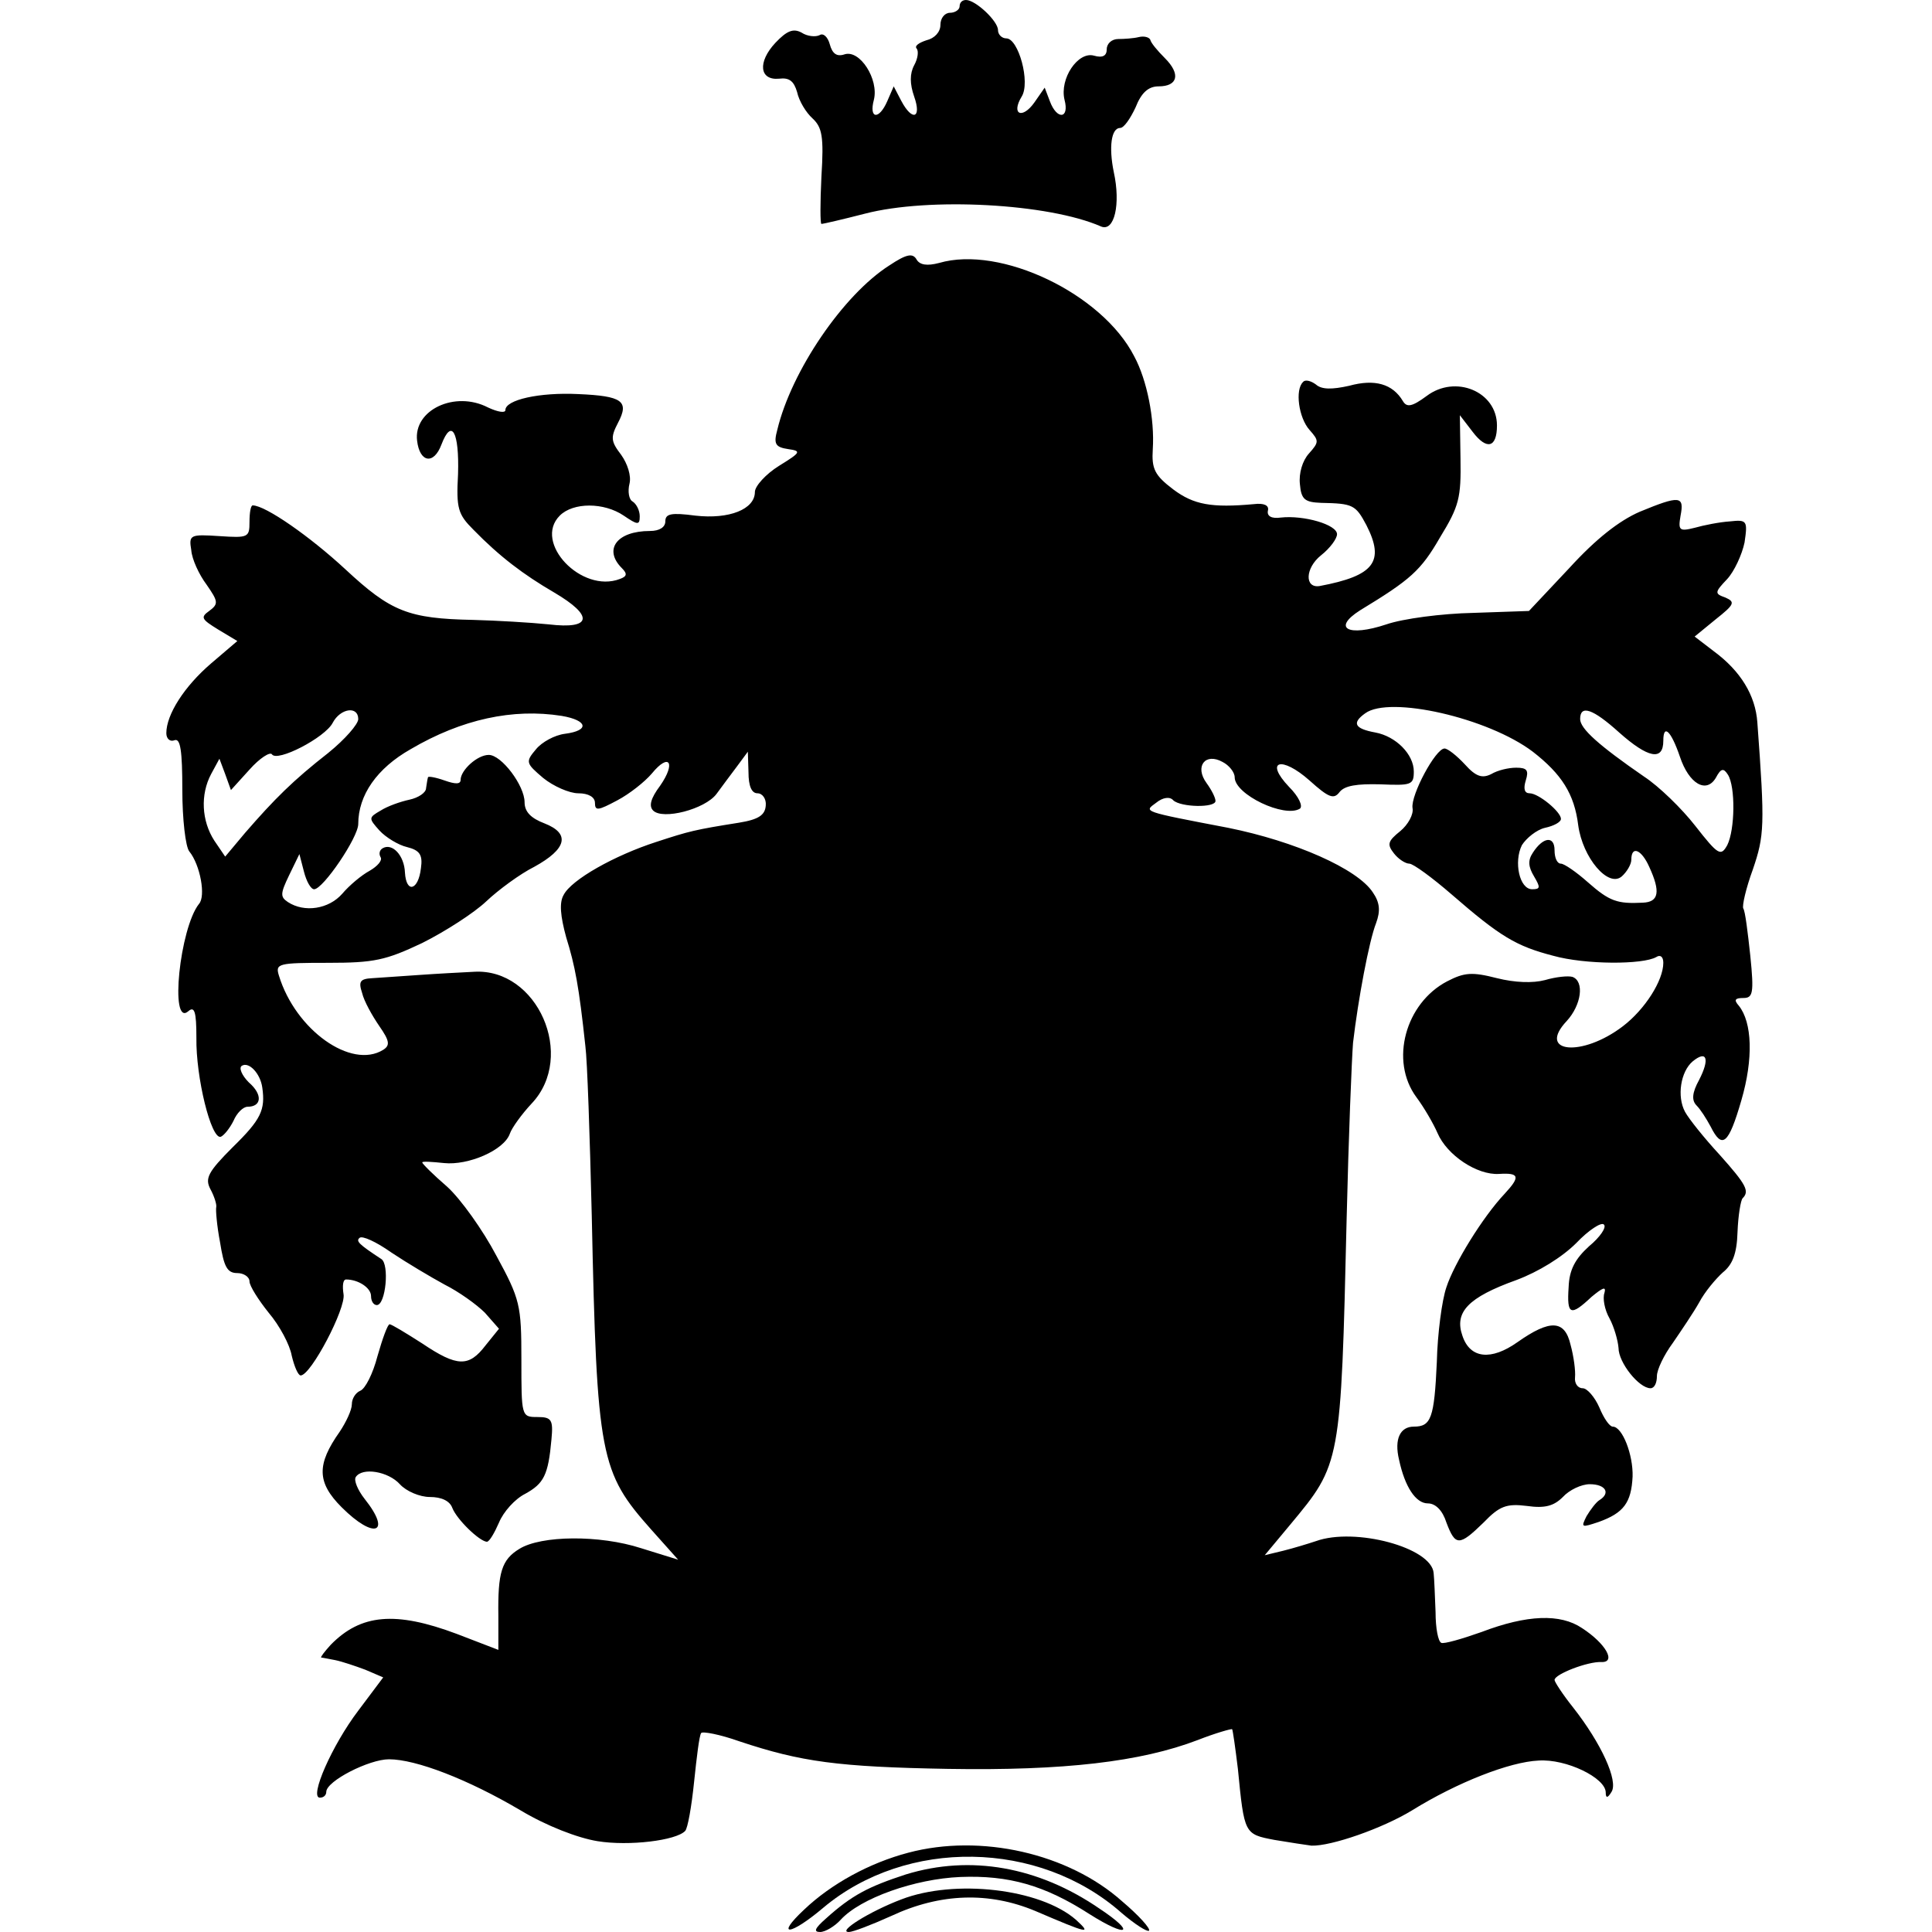 <?xml version="1.0" standalone="no"?>
<!DOCTYPE svg PUBLIC "-//W3C//DTD SVG 20010904//EN"
 "http://www.w3.org/TR/2001/REC-SVG-20010904/DTD/svg10.dtd">
<svg version="1.0" xmlns="http://www.w3.org/2000/svg"
 width="302pt" height="302pt" viewBox="0 0 302 302"
 preserveAspectRatio="xMidYMid meet">
<g transform="translate(0,302) scale(0.1,-0.1)"
fill="#000000" stroke="none">
<path d="M1500 3010 c0 -5 -7 -10 -15 -10 -8 0 -15 -8 -15 -19 0 -11 -9 -21
-22 -24 -12 -4 -19 -9 -15 -13 3 -4 2 -15 -4 -26 -7 -13 -7 -29 0 -49 12 -34
-3 -39 -20 -7 l-12 23 -10 -23 c-13 -30 -29 -28 -21 2 8 32 -22 79 -46 71 -12
-4 -19 1 -23 16 -3 11 -10 18 -16 14 -6 -3 -19 -2 -28 4 -13 7 -23 3 -41 -16
-28 -30 -25 -59 6 -56 16 2 23 -4 28 -21 3 -14 14 -32 24 -41 15 -14 18 -28
14 -91 -2 -41 -2 -74 0 -74 3 0 33 7 68 16 100 26 287 16 369 -20 21 -9 31 35
20 85 -8 39 -4 69 10 69 6 0 16 15 24 32 9 23 20 33 36 33 30 0 35 19 10 44
-12 12 -22 24 -23 29 -2 4 -10 6 -18 4 -8 -2 -23 -3 -32 -3 -10 0 -18 -7 -18
-16 0 -10 -6 -14 -20 -10 -25 7 -54 -36 -46 -69 8 -30 -12 -32 -23 -2 l-8 21
-16 -23 c-19 -27 -37 -19 -20 9 14 22 -5 91 -24 91 -7 0 -13 6 -13 13 0 14
-35 47 -50 47 -6 0 -10 -4 -10 -10z"/>
<path d="M1390 2605 c-72 -46 -153 -165 -175 -257 -6 -22 -3 -27 17 -30 21 -3
20 -5 -14 -26 -21 -13 -38 -32 -38 -41 0 -27 -40 -43 -93 -37 -38 5 -47 3 -47
-9 0 -9 -9 -15 -24 -15 -52 0 -73 -29 -44 -58 9 -9 8 -13 -3 -17 -60 -23 -136
57 -94 99 21 21 69 21 100 0 22 -15 25 -15 25 -1 0 9 -5 19 -11 23 -6 3 -8 16
-5 28 3 12 -3 31 -13 45 -16 21 -17 27 -5 50 18 34 7 42 -62 45 -61 3 -114 -9
-114 -25 0 -5 -12 -3 -27 4 -52 27 -117 -4 -111 -52 4 -34 26 -38 38 -6 16 42
28 20 26 -46 -3 -54 0 -63 24 -87 41 -42 78 -70 126 -98 63 -37 59 -58 -8 -50
-29 3 -82 6 -118 7 -102 2 -129 13 -200 79 -55 51 -125 100 -145 100 -3 0 -5
-11 -5 -26 0 -24 -2 -25 -47 -22 -46 3 -48 2 -44 -22 1 -14 12 -38 24 -54 18
-26 19 -30 4 -41 -14 -10 -12 -13 14 -29 l30 -18 -41 -35 c-42 -36 -70 -80
-70 -109 0 -9 6 -14 13 -11 9 3 12 -16 12 -78 0 -45 5 -89 11 -96 17 -21 26
-70 15 -82 -30 -38 -46 -192 -17 -168 10 9 13 0 13 -41 -1 -62 23 -159 38
-155 5 2 14 13 20 25 5 12 15 22 22 22 22 0 24 19 2 38 -11 11 -16 23 -11 26
11 7 29 -12 32 -34 5 -35 -2 -50 -46 -93 -39 -39 -44 -49 -35 -66 6 -11 10
-24 9 -28 -1 -4 1 -29 6 -55 6 -38 11 -48 27 -48 10 0 19 -6 19 -13 0 -7 14
-29 30 -49 17 -20 33 -50 36 -67 4 -17 10 -31 14 -31 16 0 71 105 67 127 -2
13 -1 23 4 23 19 0 39 -13 39 -26 0 -8 4 -14 9 -14 14 0 20 64 7 72 -35 23
-40 28 -34 33 4 4 26 -6 50 -23 24 -16 61 -38 83 -50 22 -11 50 -31 63 -44
l22 -25 -21 -26 c-26 -34 -44 -34 -99 3 -25 16 -48 30 -51 30 -3 0 -11 -22
-19 -50 -7 -27 -19 -51 -27 -54 -7 -3 -13 -12 -13 -21 0 -9 -9 -28 -19 -43
-36 -51 -36 -79 3 -118 51 -51 79 -41 36 13 -11 14 -17 29 -14 34 10 16 51 9
69 -11 10 -11 31 -20 47 -20 18 0 31 -6 35 -17 7 -18 42 -52 54 -53 4 0 12 14
19 30 7 17 25 37 41 45 29 16 36 29 41 85 3 31 0 35 -22 35 -25 0 -25 1 -25
90 0 85 -2 94 -39 162 -21 40 -56 89 -77 108 -22 19 -39 36 -39 38 0 2 15 1
34 -1 38 -4 94 20 103 46 3 9 19 31 34 47 70 74 9 212 -90 206 -20 -1 -58 -3
-86 -5 -27 -2 -60 -4 -73 -5 -19 -1 -22 -5 -16 -23 3 -13 16 -36 27 -52 16
-23 17 -30 6 -37 -50 -31 -137 31 -163 116 -6 19 -1 20 77 20 72 0 90 4 147
31 36 18 81 47 100 65 19 18 53 43 75 54 51 28 57 52 16 68 -21 8 -31 18 -31
33 0 26 -36 74 -56 74 -18 0 -44 -24 -44 -39 0 -7 -8 -7 -25 -1 -14 5 -26 7
-26 5 -1 -3 -2 -11 -3 -17 0 -7 -12 -15 -26 -18 -14 -3 -34 -10 -45 -17 -19
-11 -19 -12 -2 -31 10 -11 30 -23 43 -26 20 -5 25 -12 22 -33 -4 -35 -23 -40
-25 -7 -1 27 -20 47 -35 38 -5 -3 -6 -9 -3 -14 3 -5 -5 -14 -17 -21 -13 -7
-32 -23 -43 -36 -21 -24 -59 -30 -85 -13 -12 8 -12 13 2 42 l16 33 7 -27 c4
-16 11 -28 16 -28 14 0 69 81 69 102 0 45 29 87 82 117 80 47 160 64 236 52
41 -7 44 -23 5 -28 -16 -2 -36 -13 -45 -24 -17 -20 -16 -22 11 -45 16 -13 41
-24 55 -24 16 0 26 -6 26 -15 0 -13 5 -12 35 4 19 10 43 29 54 42 27 33 38 17
13 -19 -15 -20 -18 -32 -11 -39 15 -15 81 2 99 26 8 11 23 31 32 43 l17 23 1
-32 c0 -22 5 -33 14 -33 8 0 14 -9 13 -19 -1 -15 -11 -22 -42 -27 -69 -11 -77
-13 -129 -30 -65 -21 -133 -59 -145 -83 -7 -12 -5 -33 4 -66 14 -45 20 -77 30
-170 3 -22 7 -141 10 -265 8 -378 13 -401 93 -491 l42 -47 -58 18 c-65 21
-156 20 -190 -1 -28 -17 -34 -37 -33 -105 l0 -53 -65 25 c-96 36 -150 31 -197
-17 -10 -11 -16 -19 -15 -20 2 0 11 -2 22 -4 10 -2 31 -9 47 -15 l28 -12 -39
-52 c-41 -54 -77 -136 -60 -136 6 0 10 4 10 9 0 17 67 51 98 51 42 0 123 -31
206 -80 40 -24 89 -43 120 -48 49 -8 123 1 137 16 4 4 10 38 14 77 4 38 8 72
11 76 2 3 29 -2 60 -13 96 -32 154 -40 326 -43 181 -3 301 11 390 45 28 11 53
18 54 17 1 -1 5 -29 9 -62 10 -102 10 -102 57 -111 24 -4 50 -8 58 -9 31 -1
111 27 157 55 71 44 153 76 198 78 43 3 105 -27 105 -50 0 -9 3 -9 9 1 11 17
-16 76 -60 132 -16 20 -29 40 -29 43 0 9 52 29 73 28 24 -1 7 29 -30 53 -34
23 -86 21 -157 -6 -31 -11 -59 -19 -63 -17 -5 2 -9 23 -9 48 -1 25 -2 52 -3
61 -3 40 -123 72 -184 50 -12 -4 -35 -11 -51 -15 l-29 -7 40 48 c79 95 79 94
88 478 3 127 8 250 10 275 8 68 25 159 36 187 7 19 6 32 -5 48 -24 37 -122 80
-226 101 -136 26 -132 25 -113 39 11 9 22 10 27 4 12 -11 66 -12 66 -1 0 5 -6
17 -14 28 -19 26 -2 48 25 33 10 -5 19 -16 19 -24 0 -27 78 -64 102 -49 5 4
-2 19 -17 34 -39 41 -12 49 32 10 30 -27 38 -30 47 -18 8 10 27 13 64 12 48
-2 52 -1 52 20 0 27 -28 55 -60 61 -33 6 -37 15 -16 30 38 28 192 -7 262 -60
45 -35 65 -66 71 -115 7 -51 47 -98 68 -80 8 7 15 19 15 26 0 23 16 16 28 -11
18 -39 15 -55 -10 -56 -40 -2 -52 2 -86 32 -18 16 -37 29 -42 29 -6 0 -10 9
-10 21 0 23 -18 21 -34 -4 -8 -12 -7 -22 2 -37 10 -17 10 -20 -3 -20 -20 0
-29 43 -16 69 7 11 23 24 36 27 14 3 25 9 25 14 0 11 -35 40 -49 40 -8 0 -10
7 -6 20 5 16 2 20 -15 20 -12 0 -29 -4 -39 -10 -14 -7 -24 -4 -41 15 -13 14
-27 25 -32 25 -14 0 -53 -73 -50 -93 2 -10 -7 -26 -19 -36 -20 -16 -21 -21
-10 -35 7 -9 18 -16 24 -16 6 0 36 -22 66 -48 76 -66 101 -81 159 -96 50 -14
140 -14 161 -2 6 4 11 1 11 -9 0 -28 -29 -73 -63 -99 -64 -49 -135 -42 -88 8
23 25 28 62 9 69 -7 2 -26 0 -43 -5 -19 -5 -47 -4 -75 3 -39 10 -51 9 -78 -5
-65 -34 -90 -124 -48 -181 12 -16 27 -42 33 -56 15 -35 62 -66 96 -64 32 2 34
-4 9 -31 -34 -36 -79 -109 -91 -146 -7 -20 -14 -73 -15 -117 -4 -88 -9 -101
-36 -101 -21 0 -31 -19 -23 -52 9 -42 26 -68 45 -68 12 0 23 -11 29 -30 14
-37 20 -37 58 0 25 26 36 30 68 26 28 -4 42 0 56 14 10 11 29 20 42 20 25 0
33 -14 15 -25 -5 -3 -14 -15 -20 -25 -9 -18 -8 -18 19 -9 39 14 51 30 53 71 1
34 -16 78 -31 78 -5 0 -14 13 -21 30 -7 16 -19 30 -26 30 -8 0 -13 8 -12 17 1
10 -2 33 -7 51 -9 39 -32 40 -83 4 -41 -29 -74 -26 -86 10 -13 37 9 60 84 87
35 13 72 36 94 58 19 20 39 33 43 29 5 -4 -6 -20 -23 -34 -22 -20 -31 -37 -32
-64 -3 -44 3 -46 36 -15 17 14 23 17 20 6 -3 -8 0 -26 8 -40 7 -13 13 -34 14
-46 0 -23 32 -63 50 -63 6 0 10 8 10 19 0 10 11 33 25 52 13 19 32 47 41 63 9
17 26 37 37 47 15 12 22 29 23 63 1 26 5 50 8 53 11 11 6 21 -36 68 -24 26
-48 56 -54 67 -13 24 -7 63 12 79 22 18 27 4 10 -29 -11 -20 -12 -32 -4 -40 6
-6 15 -20 22 -33 18 -36 28 -28 48 41 19 65 17 122 -4 148 -8 9 -6 12 7 12 15
0 17 7 11 66 -4 37 -8 70 -11 74 -2 4 4 31 15 61 18 53 19 68 7 230 -3 42 -26
80 -68 111 l-30 23 33 27 c29 23 31 27 15 34 -17 6 -17 8 3 29 11 12 23 38 27
57 5 34 4 36 -23 33 -16 -1 -41 -6 -55 -10 -24 -6 -26 -4 -22 19 6 31 -1 32
-64 6 -32 -14 -68 -42 -110 -88 l-63 -67 -87 -3 c-49 -1 -110 -9 -136 -18 -60
-20 -85 -6 -41 22 79 48 95 62 125 114 30 49 33 62 32 123 l-1 68 20 -26 c22
-29 38 -25 38 10 0 53 -65 80 -110 46 -23 -17 -31 -18 -37 -8 -16 27 -44 35
-84 24 -27 -6 -43 -6 -52 2 -8 6 -17 8 -20 4 -13 -12 -7 -56 10 -75 15 -17 15
-19 -1 -37 -10 -11 -16 -31 -14 -48 2 -24 8 -28 33 -29 50 -1 54 -3 71 -35 29
-57 12 -79 -73 -95 -24 -4 -23 28 2 48 14 11 25 26 25 33 0 15 -52 30 -88 26
-14 -2 -22 2 -20 11 2 8 -6 12 -22 10 -66 -6 -94 -1 -126 23 -29 22 -34 32
-32 63 3 47 -9 108 -29 145 -50 98 -209 174 -305 146 -19 -5 -30 -3 -35 5 -6
11 -16 9 -43 -9z m-830 -709 c0 -8 -21 -32 -47 -53 -55 -43 -84 -72 -130 -125
l-31 -37 -17 25 c-20 31 -22 72 -5 104 l13 24 9 -24 9 -25 29 32 c16 18 32 28
35 24 8 -13 83 26 95 49 12 23 40 27 40 6z m1971 -21 c45 -40 69 -45 69 -13 0
27 12 16 26 -25 14 -42 41 -58 56 -33 8 15 12 16 19 5 12 -19 11 -86 -1 -110
-10 -18 -14 -16 -50 30 -21 27 -57 62 -80 77 -71 49 -100 75 -100 90 0 23 20
16 61 -21z"/>
<path d="M1420 124 c-61 -16 -121 -49 -163 -89 -46 -43 -22 -41 30 3 130 109
337 106 466 -8 21 -18 40 -30 43 -28 3 3 -16 24 -42 46 -84 75 -221 106 -334
76z"/>
<path d="M1416 90 c-58 -19 -84 -32 -125 -69 -17 -15 -20 -21 -9 -21 8 0 23 9
32 19 31 34 116 64 187 67 76 3 132 -13 202 -58 60 -38 74 -30 15 9 -95 65
-201 84 -302 53z"/>
<path d="M1409 51 c-50 -19 -101 -51 -82 -51 6 0 35 11 66 25 77 36 153 38
225 8 84 -36 89 -37 64 -14 -56 49 -190 64 -273 32z"/>
</g>
</svg>
